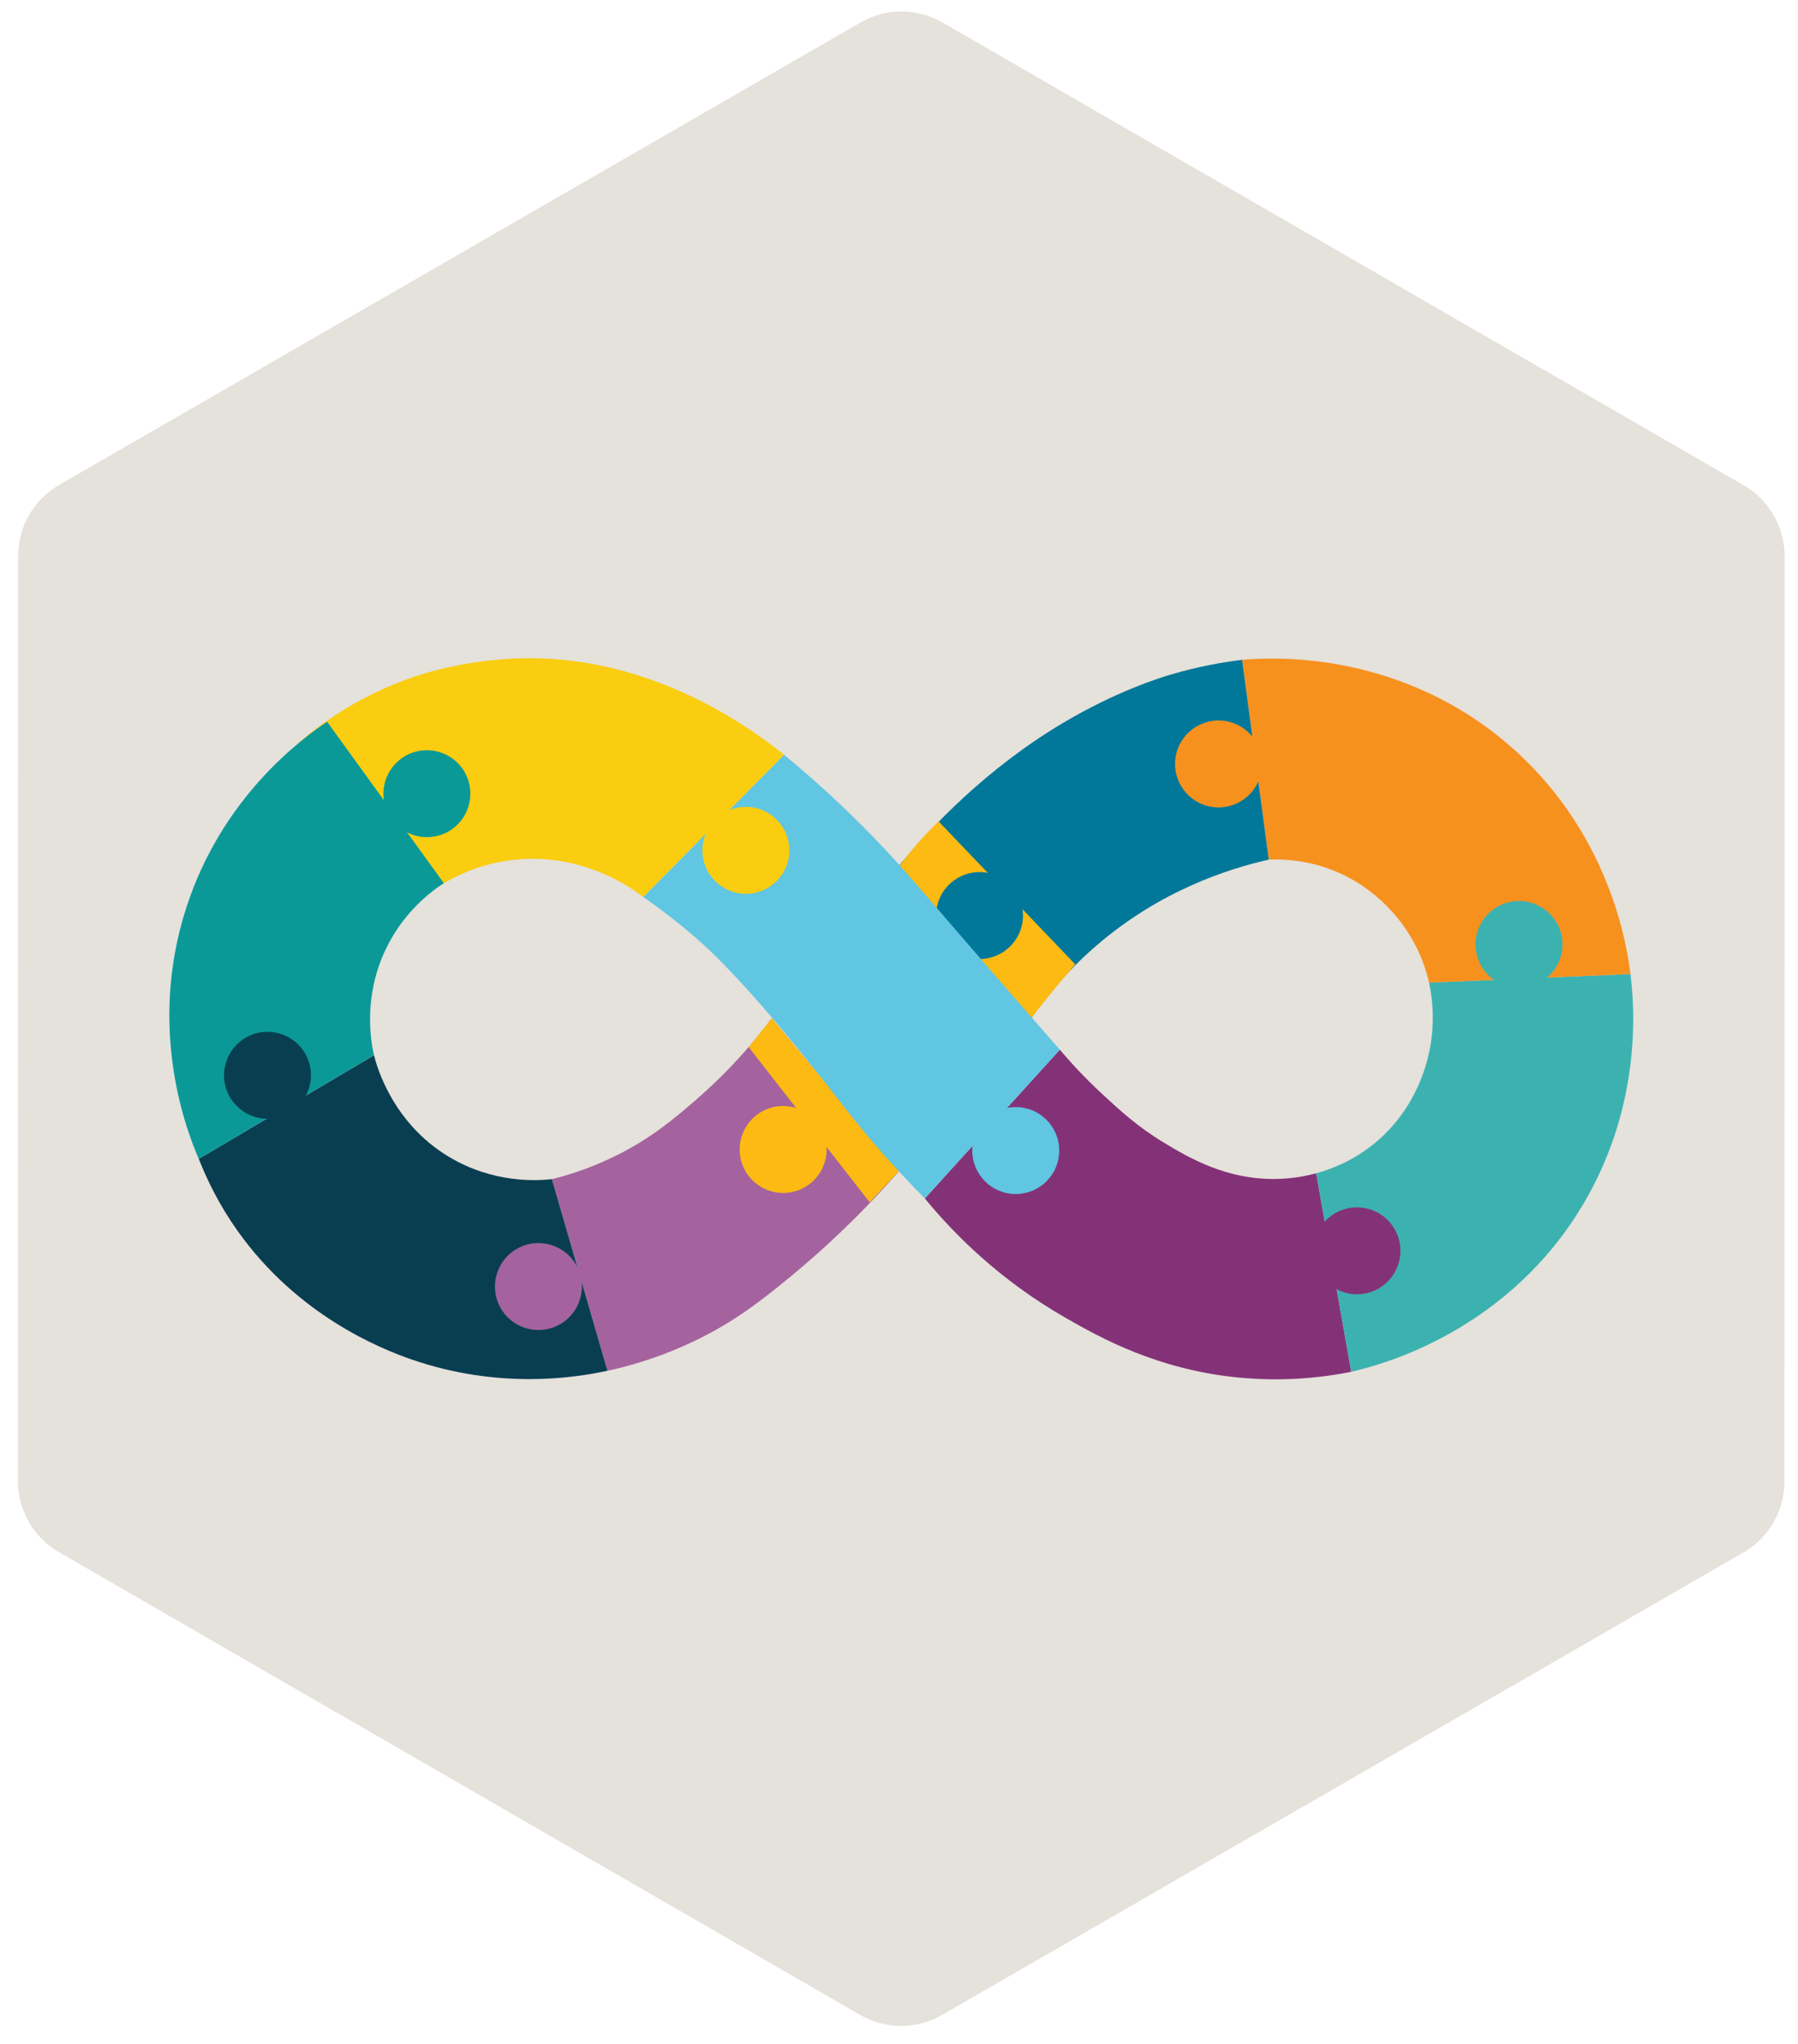 <?xml version="1.0" encoding="UTF-8"?><svg id="Layer_1" xmlns="http://www.w3.org/2000/svg" viewBox="0 0 684.41 778.13"><defs><style>.cls-1{fill:#facd10;}.cls-2{fill:#01789a;}.cls-3{fill:#f7911e;}.cls-4{fill:#e5e1db;}.cls-5{fill:#fdba12;}.cls-6{fill:#093e51;}.cls-7{fill:#3cb2b0;}.cls-8{fill:#0b9998;}.cls-9{fill:#a4639e;}.cls-10{fill:#60c6e2;}.cls-11{fill:#843278;}</style></defs><path class="cls-4" d="m663.71,184.71L358.78,8.58c-9.67-5.58-21.58-5.59-31.24,0L22.54,184.58c-9.67,5.58-15.62,15.89-15.63,27.05l-.07,352.14c0,11.16,5.95,21.48,15.62,27.06l304.93,176.13c9.67,5.58,21.58,5.59,31.24,0l305-176.01c9.67-5.58,15.62-15.89,15.63-27.05l.07-352.14c0-11.16-5.95-21.48-15.62-27.06Z"/><circle class="cls-10" cx="260.48" cy="304.9" r="16.55"/><path class="cls-11" d="m403.42,399.55c3.79,4.48,9.2,10.47,16.24,16.98,6.65,6.15,13.43,12.42,23.45,18.46,8.99,5.41,23.58,14.2,42.96,13.77,6.37-.14,11.56-1.24,14.95-2.15,4.45,25.19,8.89,50.37,13.34,75.56-10.22,2.04-25.09,3.9-42.8,2.19-30.88-2.97-52.58-15.09-65.85-22.68-25.25-14.45-42.63-32.04-53.67-45.49,17.13-18.88,34.26-37.76,51.39-56.63Z"/><path class="cls-7" d="m501.01,446.6c5.11-1.39,13.36-4.34,21.59-10.9,13.59-10.83,18.84-24.91,20.84-32.73,3.16-12.32,1.83-22.86.54-28.95,25.55-1.09,51.09-2.18,76.64-3.27,1.44,11.29,5.17,51.56-20.33,91.45-29.53,46.19-76.48,57.82-85.95,59.95-4.45-25.19-8.89-50.37-13.34-75.56Z"/><path class="cls-3" d="m482.96,327.21c5.29-.22,14.05.09,23.87,3.85,17.88,6.84,27,20.37,29.77,24.89,4.32,7.04,6.35,13.63,7.38,18.08,25.55-1.09,51.09-2.18,76.64-3.27-1.17-9.84-7.61-54.83-47.75-88.45-42.4-35.51-90.95-31.98-100.06-31.14,3.38,25.35,6.77,50.7,10.15,76.05Z"/><path class="cls-2" d="m472.81,251.16c-6.99.85-16.41,2.43-27.22,5.63-3.55,1.05-20.56,6.21-41.39,18.65-28.84,17.23-49.7,39.3-61.94,54.05,16.75,19.37,33.51,38.74,50.26,58.11,5.78-8.35,13.7-17.98,24.39-27.28,24.55-21.36,50.71-29.63,66.05-33.11-3.38-25.35-6.77-50.7-10.15-76.05Z"/><path class="cls-9" d="m210.07,448.84c7.05,24.31,14.1,48.63,21.16,72.94,7.54-1.63,17.98-4.49,29.71-9.76,17.04-7.65,28.22-16.39,40.19-26.26,11.05-9.12,25.61-22.28,41.14-40.04-16.17-19.37-32.33-38.74-48.5-58.11-10.51,14.04-21,24.26-29.09,31.25-8.16,7.05-17.36,14.89-31.56,21.7-9.08,4.35-17.19,6.83-23.05,8.29Z"/><path class="cls-6" d="m210.07,448.84c-5.61.61-22.24,1.66-39.14-8.47-21.45-12.86-27.44-34.24-28.58-38.69-22.23,13.15-44.46,26.3-66.68,39.44,3.26,8.34,7.94,17.78,14.74,27.37,22.69,31.99,54.02,44.8,66.66,49.12,32.86,11.23,61.33,6.94,74.16,4.16-7.05-24.31-14.1-48.63-21.16-72.94Z"/><path class="cls-1" d="m156.86,345.19c-14.49-20.75-28.97-41.5-43.46-62.25,8.55-7.37,23.43-18.34,44.61-25.47,3.1-1.04,21.26-7,43.97-6.93,47.72.13,84.04,26.75,96.5,36.76-17.87,18.05-35.74,36.09-53.61,54.14-4-3.1-22.94-17.1-49.41-14.14-20.7,2.32-34.11,13.69-38.61,17.88Z"/><path class="cls-8" d="m75.66,441.12c-4.22-9.74-19.86-48.93-4.74-95.64,13.7-42.31,44.09-64.38,53.6-70.75,14.81,20.48,29.61,40.95,44.42,61.43-4.83,3.15-15.54,11.08-22.34,25.65-8.4,18-5.44,34.53-4.26,39.87-22.23,13.15-44.46,26.3-66.68,39.44Z"/><circle class="cls-8" cx="162.5" cy="302.12" r="16.55" transform="translate(-103.25 85.18) rotate(-22.5)"/><circle class="cls-3" cx="463.81" cy="290.78" r="16.55" transform="translate(102.5 702.02) rotate(-80.78)"/><circle class="cls-7" cx="578.18" cy="359.49" r="16.55" transform="translate(130.72 872.62) rotate(-80.78)"/><circle class="cls-11" cx="516.51" cy="476.09" r="16.55" transform="translate(-36.17 909.67) rotate(-80.78)"/><path class="cls-5" d="m285.01,398.6c2.92-3.67,5.84-7.33,8.76-11,16.17,19.37,32.33,38.74,48.5,58.11-3.74,3.98-7.49,7.96-11.23,11.93-15.34-19.68-30.69-39.36-46.03-59.04Z"/><path class="cls-5" d="m342.41,329.62c2.45-3.37,5.32-6.95,8.65-10.6,2.11-2.31,4.19-4.42,6.23-6.34,17.33,18.13,34.67,36.27,52,54.4-1.7,1.97-3.41,3.97-5.12,6.01-4.08,4.88-7.96,9.72-11.64,14.5-16.71-19.33-33.41-38.65-50.12-57.98Z"/><circle class="cls-2" cx="372.84" cy="348.49" r="16.55" transform="translate(-30.87 660.69) rotate(-80.78)"/><path class="cls-10" d="m298.48,287.31c-17.87,18.05-35.74,36.09-53.61,54.14,4.56,3.17,11.25,8.05,18.87,14.56,5.24,4.48,15.36,13.54,35.84,38.13,20.07,24.09,24.72,32.64,44.1,53.34,3.47,3.71,6.39,6.71,8.34,8.7,17.13-18.88,34.26-37.76,51.39-56.63-20.77-23.71-36.46-41.87-46.93-54.06-10.35-12.05-19.63-22.94-33.93-36.71-9.64-9.28-18.09-16.53-24.09-21.47Z"/><circle class="cls-1" cx="283.92" cy="323.68" r="16.55"/><circle class="cls-10" cx="386.64" cy="437.95" r="16.55"/><circle class="cls-6" cx="101.82" cy="409.3" r="16.55" transform="translate(-148.88 70.12) rotate(-22.5)"/><circle class="cls-9" cx="204.96" cy="489.72" r="16.55" transform="translate(-171.81 115.71) rotate(-22.5)"/><circle class="cls-5" cx="298.11" cy="437.54" r="16.55" transform="translate(-144.75 147.39) rotate(-22.5)"/></svg>